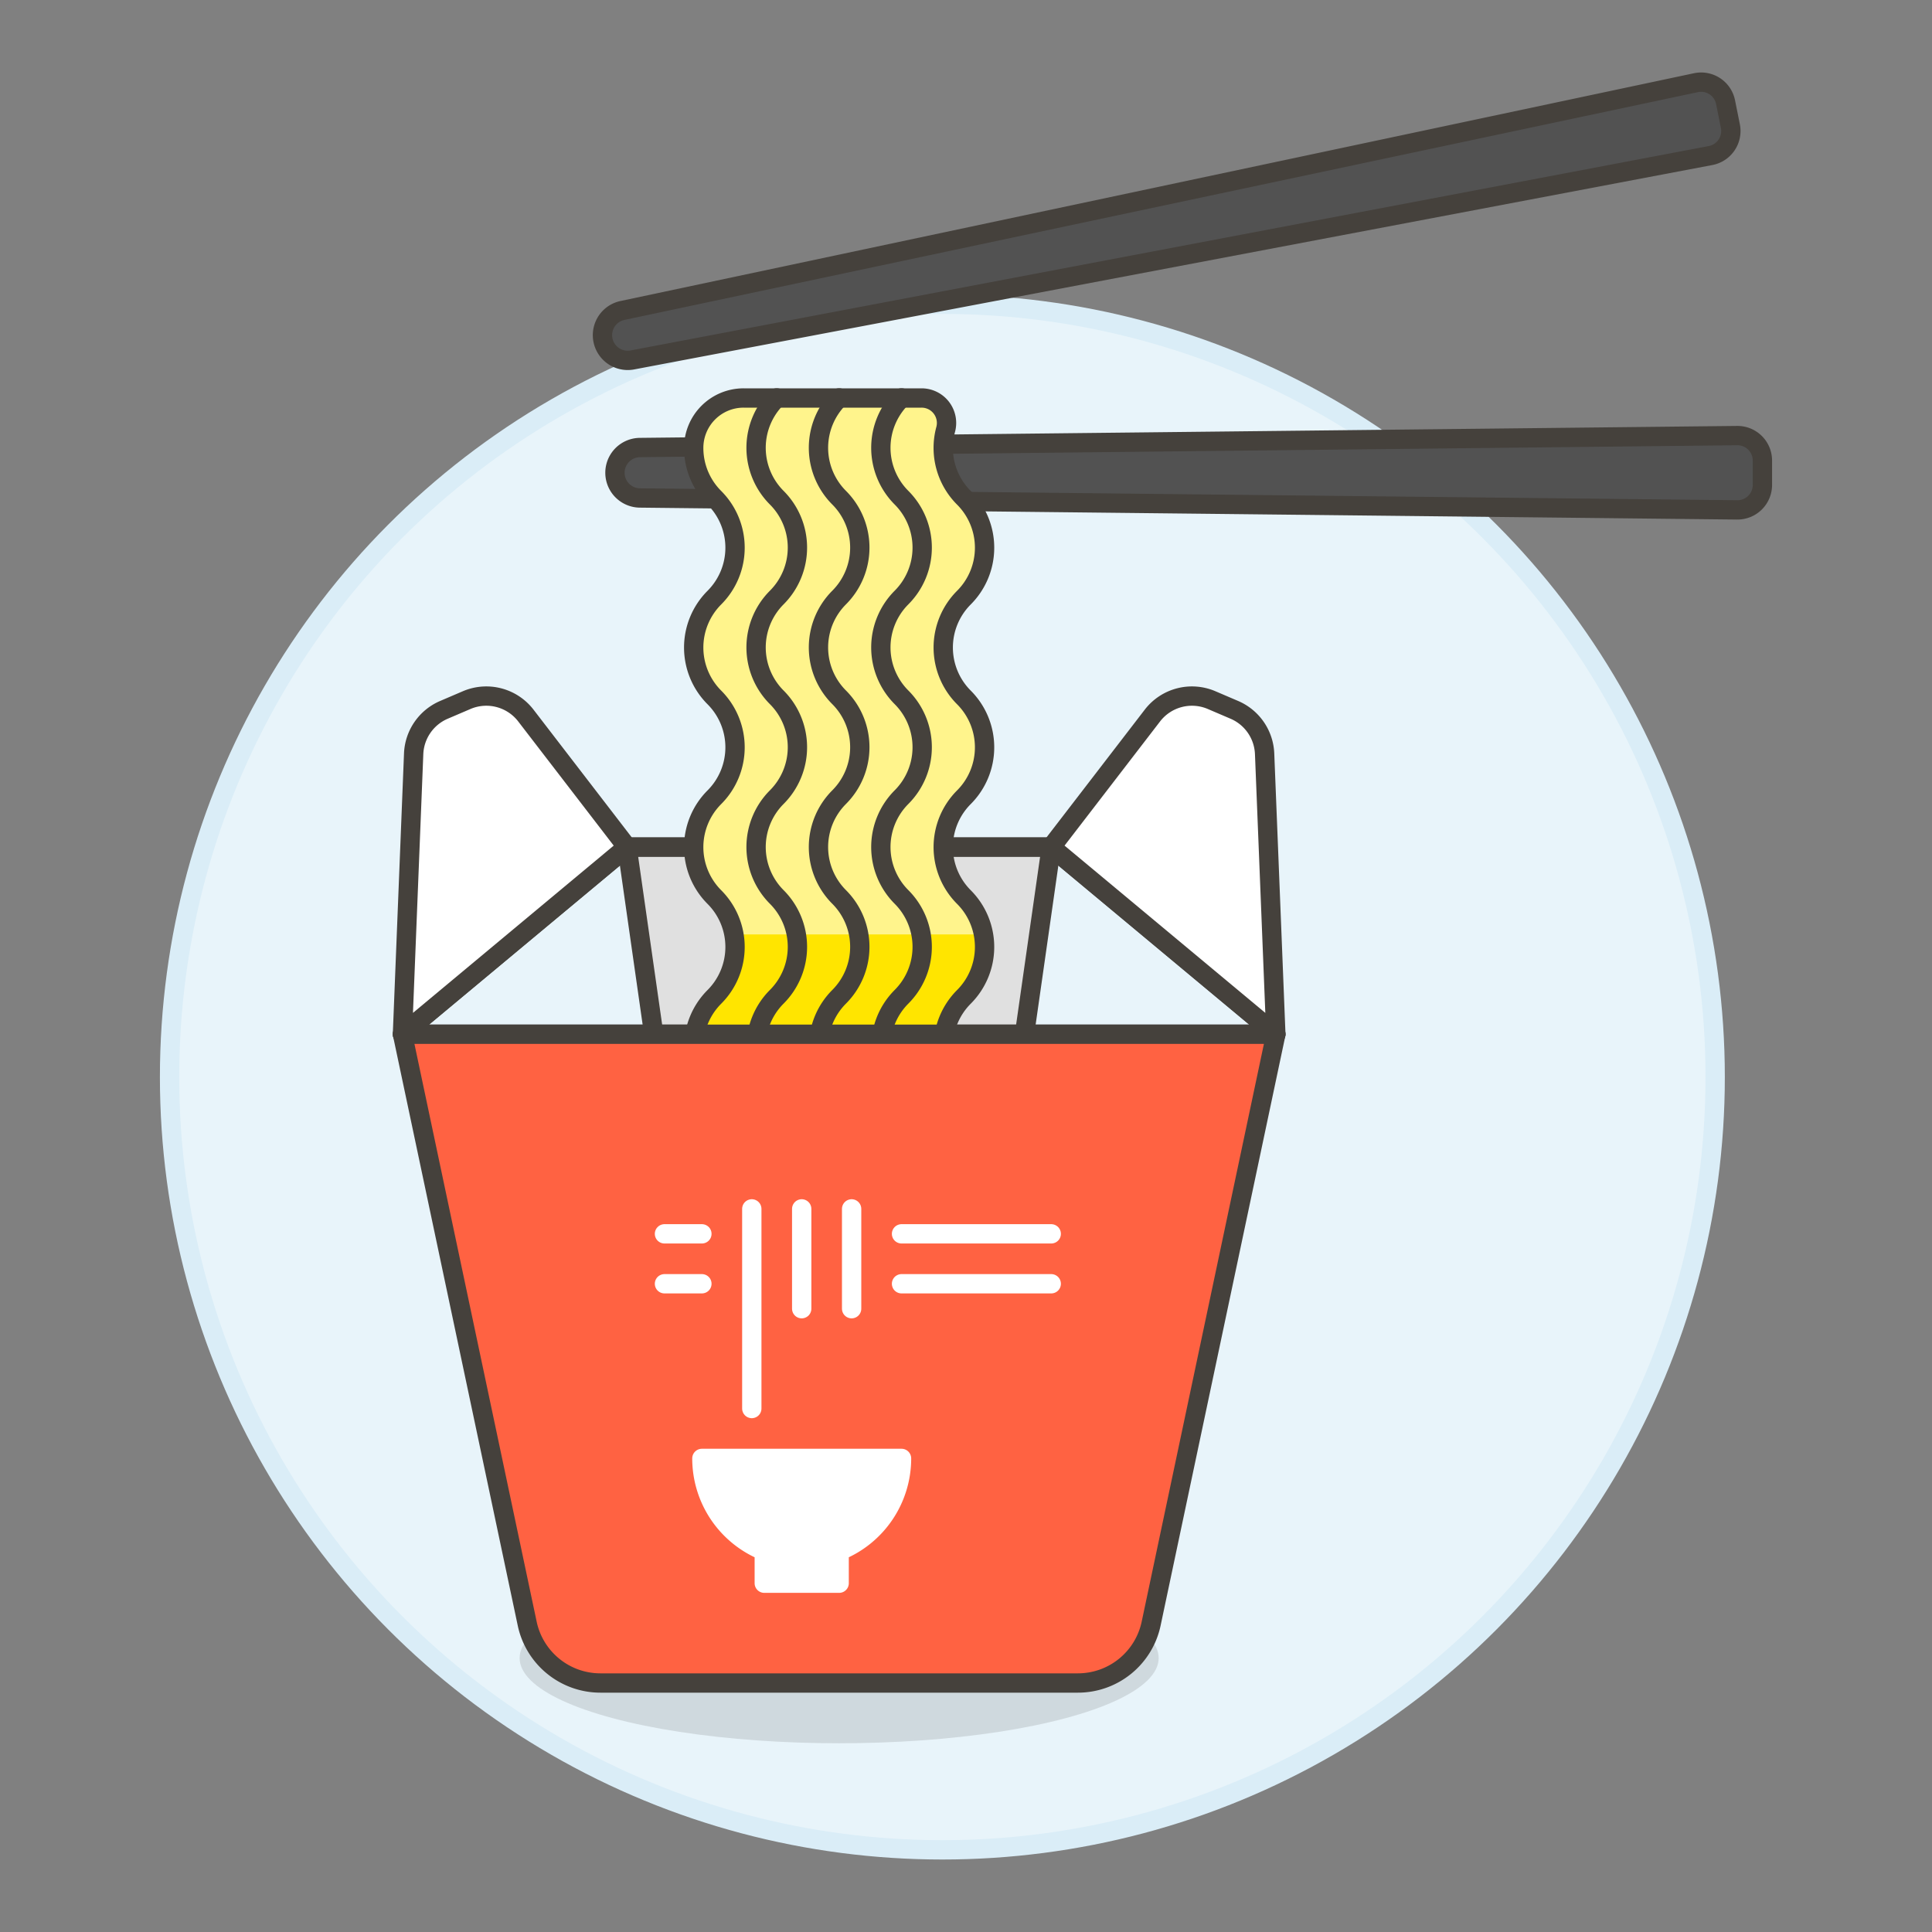 <svg xmlns="http://www.w3.org/2000/svg" viewBox="0 0 100 100"><rect x="0" y="0" width="100" height="100" fill="#808080" stroke="none"/><g class="nc-icon-wrapper"><defs/><circle class="a" cx="48.777" cy="55.748" r="40" fill="#e8f4fa" stroke="#daedf7" stroke-linecap="round" stroke-linejoin="round"/><path class="b" d="M33.1 25.775a1.306 1.306 0 0 1 0-2.611l56.816-.618a1.292 1.292 0 0 1 1.306 1.292V25.1a1.292 1.292 0 0 1-1.306 1.292z" stroke-linecap="round" stroke-linejoin="round" fill="#525252" stroke="#45413c"/><path class="b" d="M32.713 18.634a1.306 1.306 0 0 1-.514-2.56L87.781 4.28a1.29 1.29 0 0 1 1.534 1.009l.249 1.239a1.292 1.292 0 0 1-1.026 1.523z" stroke-linecap="round" stroke-linejoin="round" fill="#525252" stroke="#45413c"/><ellipse class="c" cx="43.434" cy="85.821" rx="16.538" ry="4.41" fill="#45413c" opacity="0.15"/><path class="d" d="M54.412 43.844l-2.583 18.082H35.038l-2.583-18.082h21.957z" stroke-linecap="round" stroke-linejoin="round" stroke="#45413c" fill="#e0e0e0"/><path class="e" d="M54.412 43.844H32.455l-11.624 9.687h45.206l-11.625-9.687z" stroke-linecap="round" stroke-linejoin="round" stroke="#45413c" fill="none"/><path class="f" d="M20.831 53.531l.58-14.517a2.585 2.585 0 0 1 1.564-2.271l1.179-.505a2.584 2.584 0 0 1 3.066.8l5.235 6.807z" stroke-linecap="round" stroke-linejoin="round" stroke="#45413c" fill="#fff"/><path class="f" d="M66.037 53.531l-.581-14.517a2.585 2.585 0 0 0-1.563-2.271l-1.18-.505a2.583 2.583 0 0 0-3.065.8l-5.236 6.807z" stroke-linecap="round" stroke-linejoin="round" stroke="#45413c" fill="#fff"/><path class="g" d="M47.7 20.6a1.292 1.292 0 0 1 1.248 1.628 3.651 3.651 0 0 0 .944 3.538 3.655 3.655 0 0 1 0 5.167 3.652 3.652 0 0 0 0 5.166 3.654 3.654 0 0 1 0 5.166 3.653 3.653 0 0 0 0 5.167 3.654 3.654 0 0 1 0 5.166 3.653 3.653 0 0 0 0 5.167 3.654 3.654 0 0 1 0 5.166H36.976a3.654 3.654 0 0 0 0-5.166 3.653 3.653 0 0 1 0-5.167 3.654 3.654 0 0 0 0-5.166 3.653 3.653 0 0 1 0-5.167 3.654 3.654 0 0 0 0-5.166 3.652 3.652 0 0 1 0-5.166 3.655 3.655 0 0 0 0-5.167 3.638 3.638 0 0 1-1.07-2.584 2.582 2.582 0 0 1 2.583-2.582z" style="" fill="#fff48c"/><path class="h" d="M36.976 51.593a3.653 3.653 0 0 0 0 5.167 3.654 3.654 0 0 1 0 5.166h12.916a3.654 3.654 0 0 0 0-5.166 3.653 3.653 0 0 1 0-5.167 3.649 3.649 0 0 0 1.008-3.229H37.988a3.649 3.649 0 0 1-1.012 3.229z" style="" fill="#ffe500"/><path class="e" d="M47.7 20.6a1.292 1.292 0 0 1 1.248 1.628 3.651 3.651 0 0 0 .944 3.538 3.655 3.655 0 0 1 0 5.167 3.652 3.652 0 0 0 0 5.166 3.654 3.654 0 0 1 0 5.166 3.653 3.653 0 0 0 0 5.167 3.654 3.654 0 0 1 0 5.166 3.653 3.653 0 0 0 0 5.167 3.654 3.654 0 0 1 0 5.166H36.976a3.654 3.654 0 0 0 0-5.166 3.653 3.653 0 0 1 0-5.167 3.654 3.654 0 0 0 0-5.166 3.653 3.653 0 0 1 0-5.167 3.654 3.654 0 0 0 0-5.166 3.652 3.652 0 0 1 0-5.166 3.655 3.655 0 0 0 0-5.167 3.638 3.638 0 0 1-1.07-2.584 2.582 2.582 0 0 1 2.583-2.582z" stroke-linecap="round" stroke-linejoin="round" stroke="#45413c" fill="none"/><path class="e" d="M40.205 61.926a3.654 3.654 0 0 0 0-5.166 3.653 3.653 0 0 1 0-5.167 3.654 3.654 0 0 0 0-5.166 3.653 3.653 0 0 1 0-5.167 3.654 3.654 0 0 0 0-5.166 3.652 3.652 0 0 1 0-5.166 3.655 3.655 0 0 0 0-5.167 3.652 3.652 0 0 1 0-5.166" stroke-linecap="round" stroke-linejoin="round" stroke="#45413c" fill="none"/><path class="e" d="M43.434 61.926a3.654 3.654 0 0 0 0-5.166 3.653 3.653 0 0 1 0-5.167 3.654 3.654 0 0 0 0-5.166 3.653 3.653 0 0 1 0-5.167 3.654 3.654 0 0 0 0-5.166 3.652 3.652 0 0 1 0-5.166 3.655 3.655 0 0 0 0-5.167 3.652 3.652 0 0 1 0-5.166" stroke-linecap="round" stroke-linejoin="round" stroke="#45413c" fill="none"/><path class="e" d="M46.663 61.926a3.654 3.654 0 0 0 0-5.166 3.653 3.653 0 0 1 0-5.167 3.654 3.654 0 0 0 0-5.166 3.653 3.653 0 0 1 0-5.167 3.654 3.654 0 0 0 0-5.166 3.652 3.652 0 0 1 0-5.166 3.655 3.655 0 0 0 0-5.167 3.652 3.652 0 0 1 0-5.166" stroke-linecap="round" stroke-linejoin="round" stroke="#45413c" fill="none"/><path class="i" d="M43.434 53.531h-22.6l6.454 30.508a3.873 3.873 0 0 0 3.79 3.073h24.714a3.874 3.874 0 0 0 3.791-3.073l6.454-30.508z" stroke-linecap="round" stroke-linejoin="round" stroke="#45413c" fill="#ff6242"/><g><path class="j" d="M46.663 75.488H36.33a5.167 5.167 0 0 0 3.229 4.79v1.668h3.875v-1.668a5.167 5.167 0 0 0 3.229-4.79z" stroke-linecap="round" stroke-linejoin="round" fill="#fff" stroke="#fff"/><path class="j" d="M38.913 72.905V62.572" stroke-linecap="round" stroke-linejoin="round" fill="#fff" stroke="#fff"/><path class="j" d="M41.496 62.572v5.166" stroke-linecap="round" stroke-linejoin="round" fill="#fff" stroke="#fff"/><path class="j" d="M44.08 62.572v5.166" stroke-linecap="round" stroke-linejoin="round" fill="#fff" stroke="#fff"/><path class="j" d="M34.393 63.863h1.937" stroke-linecap="round" stroke-linejoin="round" fill="#fff" stroke="#fff"/><path class="j" d="M34.393 66.447h1.937" stroke-linecap="round" stroke-linejoin="round" fill="#fff" stroke="#fff"/><path class="j" d="M46.663 63.863h7.749" stroke-linecap="round" stroke-linejoin="round" fill="#fff" stroke="#fff"/><path class="j" d="M46.663 66.447h7.749" stroke-linecap="round" stroke-linejoin="round" fill="#fff" stroke="#fff"/></g></g></svg>